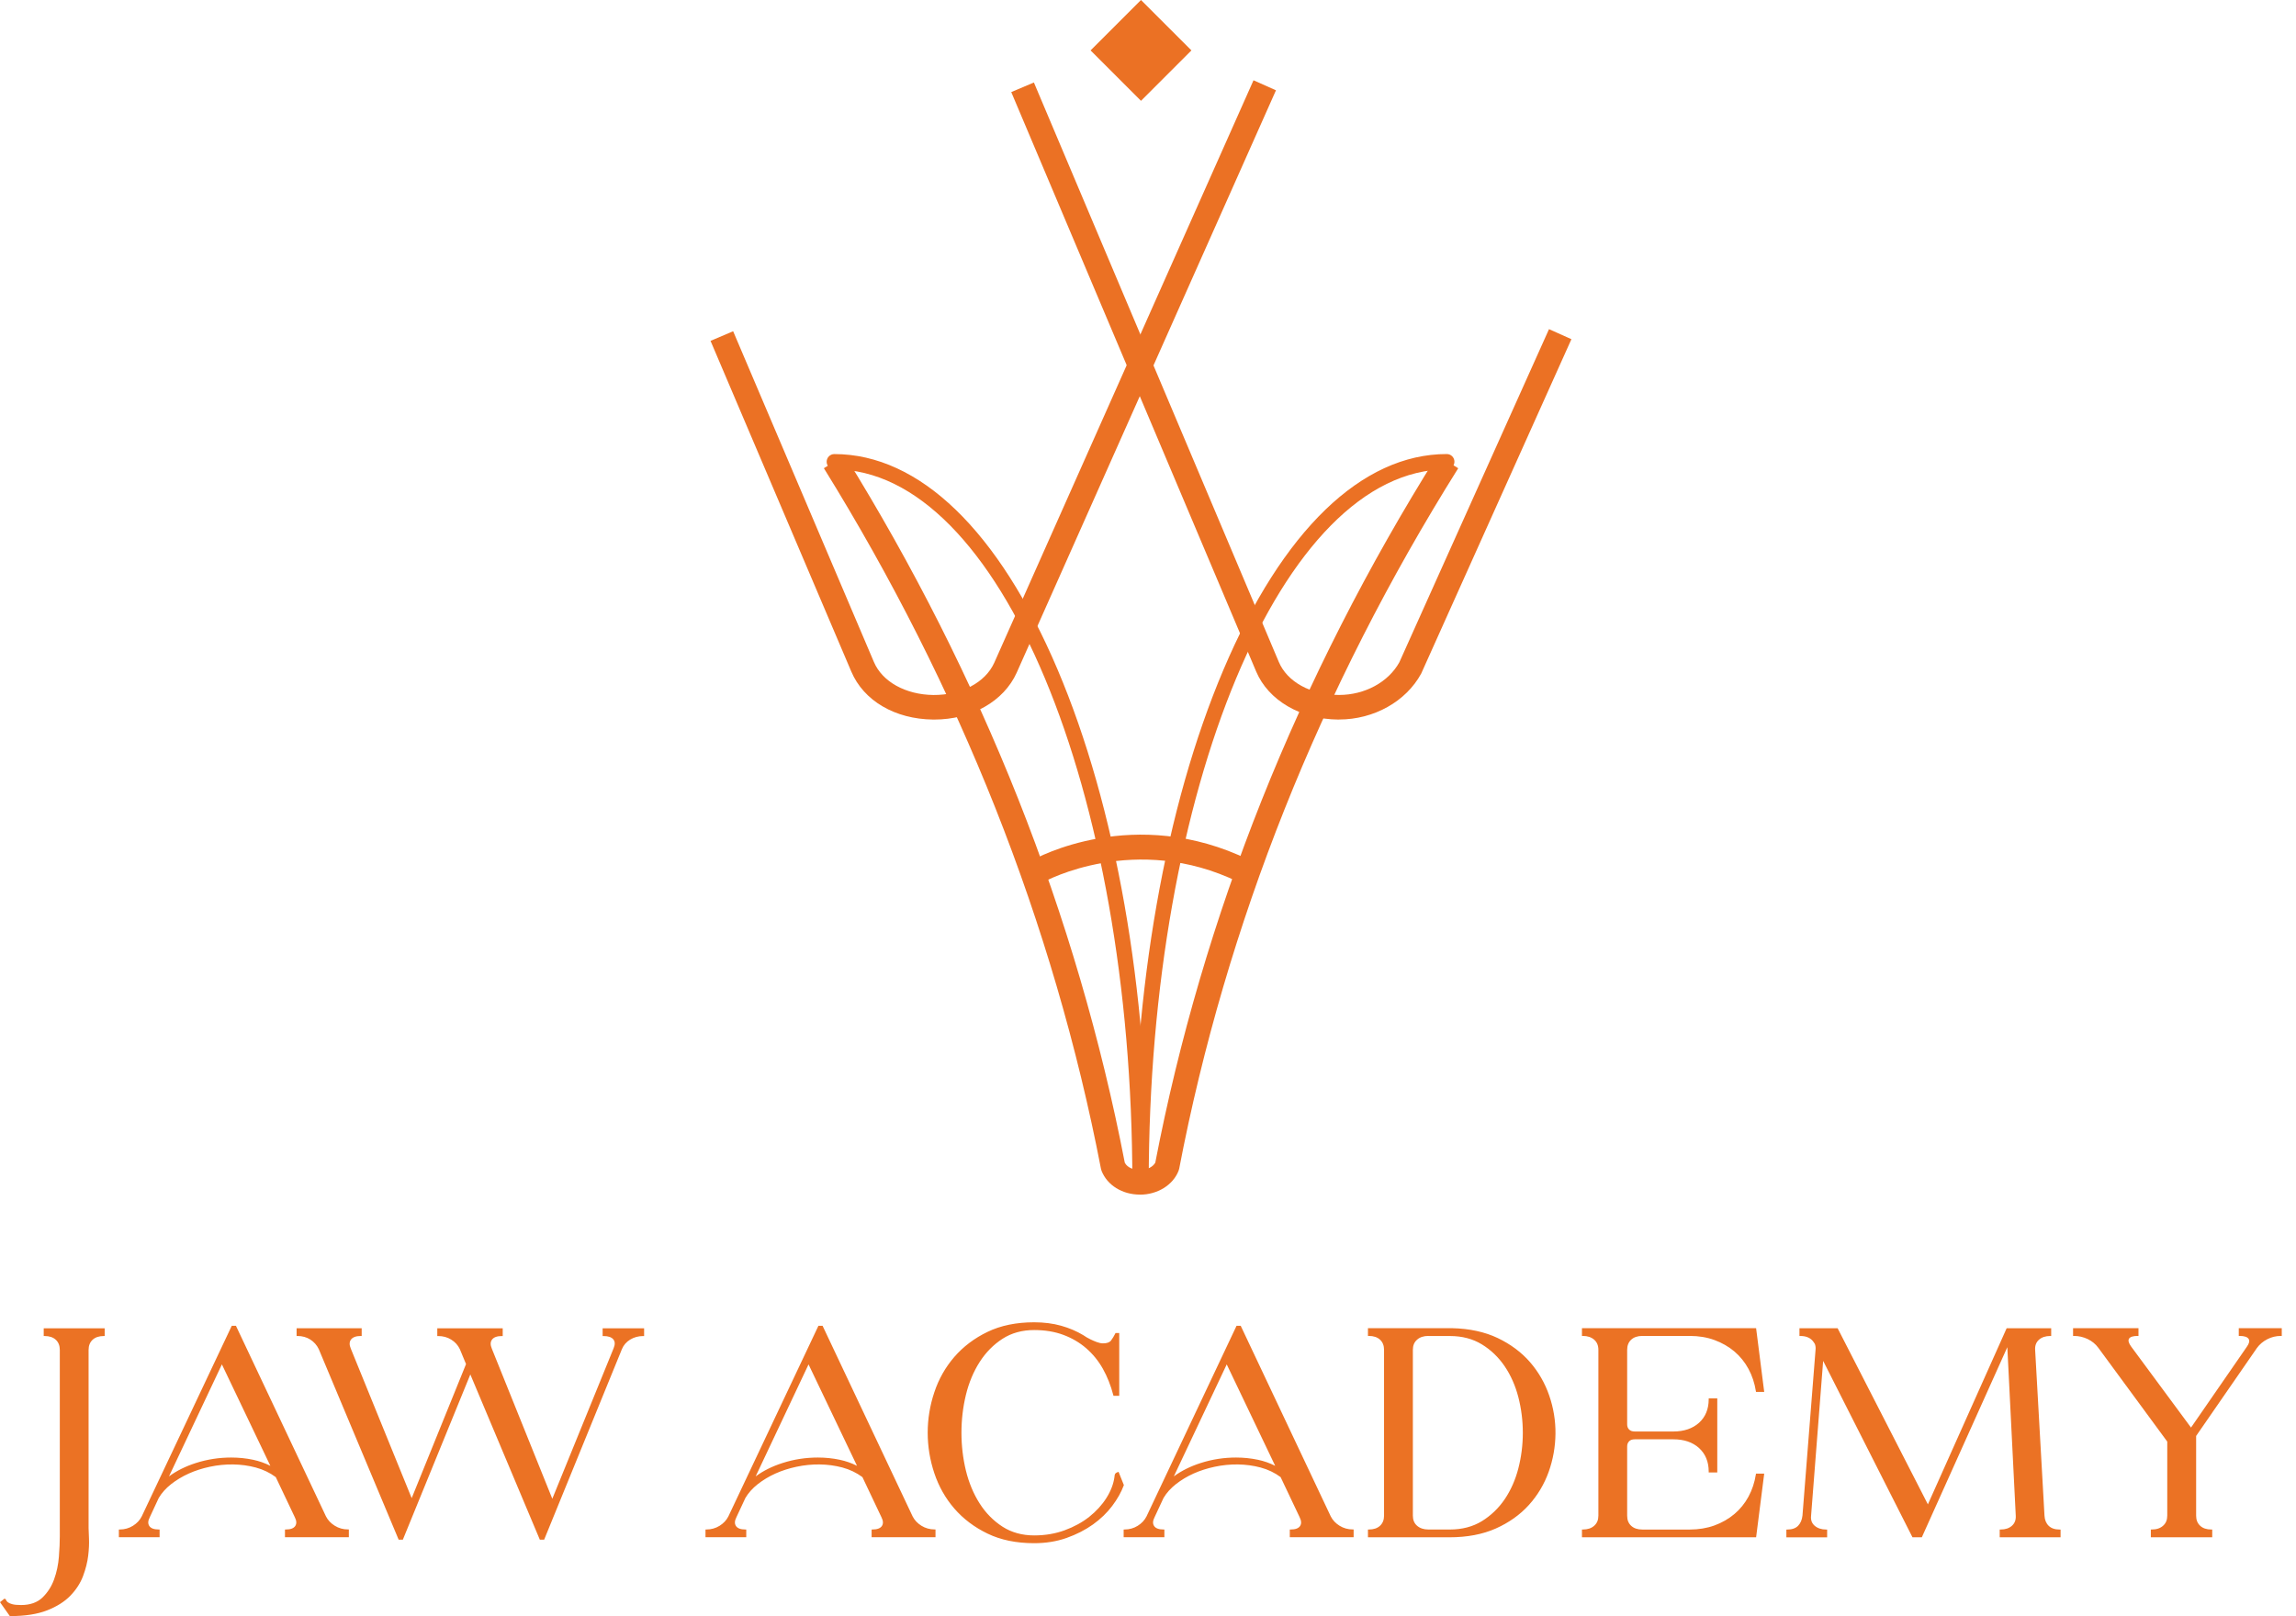 <svg width="125" height="88" viewBox="0 0 125 88" fill="none" xmlns="http://www.w3.org/2000/svg">
<g id="Layer_1" clip-path="url(#clip0_686_5736)">
<g id="Group">
<g id="Group_2">
<path id="Vector" d="M0.068 87.257L0.25 87.111C0.263 87.111 0.279 87.129 0.292 87.169C0.305 87.205 0.339 87.247 0.394 87.289C0.448 87.33 0.532 87.369 0.649 87.401C0.764 87.432 0.931 87.45 1.147 87.45C1.65 87.45 2.047 87.309 2.339 87.031C2.631 86.751 2.847 86.413 2.99 86.014C3.134 85.615 3.22 85.2 3.256 84.765C3.29 84.33 3.308 83.962 3.308 83.66V73.503C3.308 73.255 3.23 73.059 3.074 72.913C2.917 72.767 2.704 72.697 2.432 72.697V72.374H5.649V72.697C5.378 72.697 5.165 72.77 5.008 72.913C4.852 73.059 4.773 73.255 4.773 73.503V83.209C4.773 83.305 4.781 83.49 4.794 83.764C4.807 84.038 4.794 84.35 4.753 84.7C4.711 85.049 4.62 85.414 4.479 85.795C4.335 86.175 4.109 86.527 3.796 86.851C3.483 87.174 3.066 87.437 2.544 87.641C2.02 87.844 1.361 87.948 0.558 87.948L0.07 87.255L0.068 87.257Z" fill="#EB7224"/>
<path id="Vector_2" d="M0.558 88H0.532L0 87.247L0.235 87.061H0.253C0.31 87.061 0.331 87.127 0.342 87.153C0.349 87.171 0.37 87.205 0.428 87.252C0.477 87.291 0.555 87.325 0.665 87.356C0.774 87.387 0.939 87.403 1.15 87.403C1.635 87.403 2.026 87.267 2.307 86.999C2.591 86.725 2.808 86.391 2.946 86.003C3.087 85.612 3.175 85.195 3.207 84.767C3.241 84.335 3.256 83.964 3.256 83.667V73.51C3.256 73.278 3.183 73.093 3.037 72.957C2.891 72.822 2.688 72.754 2.43 72.754H2.38V72.332H5.699V72.754H5.649C5.391 72.754 5.188 72.822 5.042 72.957C4.896 73.093 4.823 73.278 4.823 73.51V83.216C4.823 83.313 4.831 83.5 4.844 83.769C4.857 84.045 4.844 84.363 4.802 84.713C4.76 85.064 4.667 85.437 4.523 85.821C4.38 86.206 4.145 86.569 3.83 86.895C3.514 87.221 3.087 87.489 2.56 87.695C2.033 87.901 1.358 88.005 0.555 88.005L0.558 88ZM0.138 87.267L0.584 87.901C1.363 87.901 2.015 87.797 2.526 87.599C3.04 87.398 3.454 87.137 3.762 86.822C4.067 86.506 4.294 86.157 4.432 85.784C4.573 85.409 4.664 85.044 4.703 84.7C4.742 84.355 4.758 84.043 4.742 83.772C4.729 83.498 4.721 83.31 4.721 83.214V73.508C4.721 73.247 4.805 73.036 4.972 72.882C5.125 72.739 5.337 72.66 5.597 72.653V72.431H2.479V72.653C2.74 72.66 2.949 72.739 3.105 72.882C3.272 73.036 3.355 73.247 3.355 73.508V83.665C3.355 83.964 3.337 84.337 3.303 84.773C3.269 85.21 3.178 85.635 3.035 86.034C2.889 86.438 2.667 86.785 2.37 87.069C2.07 87.356 1.658 87.502 1.144 87.502C0.92 87.502 0.753 87.487 0.631 87.453C0.508 87.419 0.42 87.38 0.36 87.33C0.297 87.281 0.258 87.234 0.242 87.187V87.184L0.136 87.267H0.138Z" fill="#EB7224"/>
</g>
<g id="Group_3">
<path id="Vector_3" d="M8.113 82.598C8.004 82.814 7.998 82.991 8.092 83.129C8.186 83.27 8.371 83.338 8.642 83.338V83.661H6.525V83.338C6.797 83.338 7.044 83.268 7.268 83.129C7.493 82.989 7.66 82.811 7.766 82.598L12.655 72.248H12.819L17.707 82.598C17.817 82.814 17.981 82.991 18.205 83.129C18.429 83.27 18.677 83.338 18.948 83.338V83.661H15.567V83.338C15.838 83.338 16.02 83.268 16.117 83.129C16.21 82.989 16.205 82.811 16.096 82.598L15.058 80.405C14.732 80.157 14.36 79.978 13.937 79.865C13.518 79.753 13.082 79.696 12.634 79.696C12.227 79.696 11.82 79.74 11.411 79.826C11.002 79.912 10.621 80.035 10.261 80.197C9.902 80.358 9.576 80.554 9.284 80.786C8.992 81.018 8.765 81.271 8.601 81.552L8.113 82.6V82.598ZM12.084 74.182L9.07 80.567C9.518 80.202 10.053 79.92 10.678 79.719C11.302 79.521 11.94 79.422 12.592 79.422C12.999 79.422 13.392 79.464 13.773 79.542C14.154 79.623 14.505 79.753 14.831 79.939L12.081 74.182H12.084Z" fill="#EB7224"/>
<path id="Vector_4" d="M18.995 83.711H15.514V83.289H15.564C15.817 83.289 15.986 83.226 16.072 83.101C16.156 82.976 16.151 82.82 16.049 82.619L15.014 80.437C14.696 80.2 14.328 80.022 13.921 79.913C13.129 79.702 12.264 79.694 11.419 79.874C11.017 79.96 10.632 80.082 10.28 80.241C9.925 80.4 9.602 80.596 9.312 80.823C9.026 81.049 8.801 81.302 8.642 81.573L8.155 82.619C8.053 82.82 8.045 82.976 8.131 83.101C8.215 83.226 8.387 83.289 8.64 83.289H8.689V83.711H6.471V83.289H6.52C6.781 83.289 7.023 83.221 7.237 83.088C7.451 82.955 7.613 82.783 7.717 82.575L12.618 72.196H12.845L17.746 82.575C17.85 82.78 18.012 82.953 18.226 83.085C18.439 83.218 18.682 83.286 18.943 83.286H18.992V83.709L18.995 83.711ZM15.614 83.609H18.893V83.388C18.632 83.38 18.39 83.307 18.174 83.171C17.942 83.028 17.77 82.843 17.657 82.619L12.782 72.298H12.683L7.811 82.619C7.699 82.843 7.524 83.028 7.292 83.171C7.075 83.307 6.833 83.38 6.572 83.388V83.609H8.59V83.388C8.329 83.38 8.147 83.302 8.048 83.159C7.941 83.005 7.949 82.806 8.064 82.577L8.551 81.529C8.718 81.242 8.953 80.979 9.247 80.744C9.542 80.512 9.873 80.312 10.235 80.15C10.595 79.988 10.986 79.863 11.395 79.775C12.256 79.592 13.137 79.597 13.942 79.816C14.367 79.931 14.751 80.116 15.079 80.364L15.095 80.382L16.132 82.575C16.25 82.804 16.255 83.002 16.148 83.156C16.049 83.299 15.869 83.377 15.606 83.385V83.607L15.614 83.609ZM8.926 80.742L12.081 74.063L14.944 80.056L14.805 79.978C14.485 79.798 14.135 79.668 13.76 79.587C13.384 79.509 12.991 79.467 12.589 79.467C11.945 79.467 11.307 79.566 10.691 79.761C10.076 79.957 9.542 80.239 9.099 80.598L8.926 80.739V80.742ZM12.081 74.297L9.2 80.398C9.617 80.09 10.107 79.847 10.66 79.67C11.286 79.469 11.935 79.371 12.589 79.371C12.996 79.371 13.398 79.412 13.781 79.493C14.112 79.563 14.427 79.673 14.719 79.822L12.081 74.3V74.297Z" fill="#EB7224"/>
</g>
<g id="Group_4">
<path id="Vector_5" d="M25.421 74.28L25.074 73.443C24.965 73.216 24.803 73.036 24.587 72.903C24.37 72.768 24.125 72.703 23.854 72.703V72.379H27.316V72.703C27.045 72.703 26.855 72.773 26.745 72.911C26.636 73.052 26.631 73.234 26.725 73.459L30.064 81.744L33.446 73.44C33.542 73.214 33.534 73.034 33.427 72.901C33.318 72.765 33.127 72.7 32.856 72.7V72.377H35.015V72.7C34.744 72.7 34.499 72.768 34.28 72.901C34.061 73.034 33.904 73.216 33.81 73.44L29.587 83.79H29.423L25.606 74.715L21.899 83.79H21.735L17.397 73.44C17.287 73.214 17.128 73.034 16.917 72.901C16.706 72.765 16.466 72.7 16.195 72.7V72.377H19.636V72.7C19.365 72.7 19.175 72.77 19.065 72.909C18.956 73.049 18.951 73.232 19.044 73.456L22.405 81.71L25.419 74.277L25.421 74.28Z" fill="#EB7224"/>
<path id="Vector_6" d="M29.618 83.842H29.389L25.606 74.846L21.933 83.842H21.703L21.69 83.811L17.352 73.461C17.248 73.247 17.094 73.073 16.893 72.945C16.693 72.817 16.458 72.752 16.198 72.752H16.148V72.33H19.691V72.752H19.641C19.388 72.752 19.209 72.815 19.112 72.942C19.016 73.067 19.01 73.232 19.099 73.44L22.413 81.582L25.372 74.282L25.033 73.464C24.931 73.25 24.772 73.075 24.563 72.948C24.355 72.817 24.118 72.755 23.857 72.755H23.807V72.332H27.369V72.755H27.319C27.066 72.755 26.886 72.817 26.79 72.945C26.693 73.07 26.688 73.234 26.777 73.443L30.069 81.616L33.404 73.427C33.492 73.216 33.49 73.057 33.391 72.937C33.292 72.815 33.112 72.755 32.859 72.755H32.809V72.332H35.067V72.755H35.017C34.757 72.755 34.517 72.82 34.308 72.948C34.1 73.075 33.949 73.25 33.86 73.464L29.624 83.845L29.618 83.842ZM29.454 83.741H29.551L33.764 73.422C33.863 73.187 34.027 72.997 34.254 72.859C34.465 72.729 34.705 72.658 34.965 72.65V72.429H32.906V72.65C33.167 72.658 33.354 72.731 33.466 72.869C33.586 73.018 33.597 73.219 33.492 73.461L30.067 81.877L26.68 73.474C26.579 73.232 26.586 73.031 26.709 72.877C26.821 72.734 27.009 72.658 27.27 72.65V72.429H23.909V72.65C24.17 72.658 24.407 72.729 24.618 72.859C24.842 72.997 25.014 73.187 25.127 73.419L25.481 74.28L25.473 74.298L22.413 81.845L22.366 81.731L19.005 73.477C18.904 73.234 18.911 73.034 19.034 72.88C19.146 72.736 19.334 72.661 19.594 72.653V72.431H16.252V72.653C16.513 72.661 16.747 72.731 16.951 72.862C17.167 73 17.334 73.19 17.449 73.422L21.774 83.743H21.87L25.609 74.587L29.459 83.743L29.454 83.741Z" fill="#EB7224"/>
</g>
<g id="Group_5">
<path id="Vector_7" d="M40.049 82.598C39.94 82.814 39.934 82.991 40.028 83.129C40.122 83.27 40.307 83.338 40.578 83.338V83.661H38.461V83.338C38.733 83.338 38.98 83.268 39.204 83.129C39.429 82.989 39.596 82.811 39.702 82.598L44.59 72.248H44.755L49.643 82.598C49.752 82.814 49.917 82.991 50.141 83.129C50.365 83.27 50.613 83.338 50.884 83.338V83.661H47.503V83.338C47.774 83.338 47.956 83.268 48.053 83.129C48.147 82.989 48.141 82.811 48.032 82.598L46.994 80.405C46.668 80.157 46.295 79.978 45.873 79.865C45.453 79.753 45.018 79.696 44.57 79.696C44.163 79.696 43.756 79.74 43.347 79.826C42.938 79.912 42.557 80.035 42.197 80.197C41.837 80.358 41.512 80.554 41.22 80.786C40.928 81.018 40.701 81.271 40.537 81.552L40.049 82.6V82.598ZM44.02 74.182L41.006 80.567C41.454 80.202 41.989 79.92 42.614 79.719C43.237 79.521 43.876 79.422 44.528 79.422C44.935 79.422 45.328 79.464 45.709 79.542C46.09 79.623 46.441 79.753 46.767 79.939L44.017 74.182H44.02Z" fill="#EB7224"/>
<path id="Vector_8" d="M50.933 83.711H47.453V83.289H47.503C47.755 83.289 47.925 83.226 48.011 83.101C48.094 82.976 48.089 82.82 47.987 82.619L46.953 80.437C46.634 80.2 46.267 80.022 45.86 79.913C45.068 79.702 44.202 79.694 43.357 79.874C42.956 79.96 42.57 80.082 42.218 80.241C41.864 80.4 41.54 80.596 41.251 80.823C40.964 81.049 40.74 81.302 40.581 81.573L40.093 82.619C39.992 82.82 39.984 82.976 40.07 83.101C40.153 83.226 40.325 83.289 40.578 83.289H40.628V83.711H38.409V83.289H38.459C38.719 83.289 38.962 83.221 39.176 83.088C39.389 82.955 39.551 82.783 39.655 82.575L44.557 72.196H44.783L49.685 82.575C49.789 82.78 49.951 82.953 50.164 83.085C50.378 83.218 50.621 83.286 50.881 83.286H50.931V83.709L50.933 83.711ZM47.552 83.609H50.832V83.388C50.571 83.38 50.329 83.307 50.112 83.171C49.88 83.028 49.708 82.843 49.596 82.619L44.721 72.298H44.622L39.749 82.619C39.637 82.843 39.462 83.028 39.23 83.171C39.014 83.307 38.772 83.38 38.511 83.388V83.609H40.529V83.388C40.268 83.38 40.086 83.302 39.986 83.159C39.88 83.005 39.888 82.806 40.002 82.577L40.49 81.529C40.657 81.242 40.891 80.979 41.186 80.744C41.48 80.512 41.811 80.312 42.174 80.15C42.534 79.988 42.925 79.863 43.334 79.775C44.194 79.592 45.075 79.597 45.881 79.816C46.306 79.931 46.689 80.116 47.018 80.364L47.033 80.382L48.071 82.575C48.188 82.804 48.193 83.002 48.087 83.156C47.987 83.299 47.808 83.377 47.544 83.385V83.607L47.552 83.609ZM40.865 80.742L44.02 74.063L46.882 80.056L46.744 79.978C46.423 79.798 46.074 79.668 45.699 79.587C45.323 79.509 44.929 79.467 44.528 79.467C43.884 79.467 43.245 79.566 42.63 79.761C42.015 79.957 41.48 80.239 41.037 80.598L40.865 80.739V80.742ZM44.02 74.297L41.139 80.398C41.556 80.09 42.046 79.847 42.599 79.67C43.224 79.469 43.874 79.371 44.528 79.371C44.935 79.371 45.336 79.412 45.719 79.493C46.05 79.563 46.366 79.673 46.658 79.822L44.02 74.3V74.297Z" fill="#EB7224"/>
</g>
<g id="Group_6">
<path id="Vector_9" d="M56.301 83.985C55.337 83.985 54.5 83.813 53.785 83.469C53.074 83.125 52.474 82.674 51.995 82.116C51.512 81.558 51.152 80.919 50.915 80.205C50.678 79.491 50.558 78.763 50.558 78.02C50.558 77.277 50.675 76.55 50.915 75.836C51.152 75.121 51.512 74.485 51.995 73.925C52.477 73.367 53.074 72.913 53.785 72.572C54.497 72.228 55.337 72.055 56.301 72.055C56.831 72.055 57.315 72.118 57.756 72.24C58.197 72.363 58.593 72.532 58.947 72.749C59.07 72.835 59.198 72.91 59.336 72.976C59.445 73.03 59.563 73.08 59.693 73.129C59.821 73.179 59.941 73.203 60.05 73.203C60.28 73.203 60.441 73.142 60.53 73.025C60.618 72.908 60.697 72.778 60.764 72.639H60.887V75.961H60.663C60.527 75.434 60.337 74.952 60.092 74.519C59.847 74.086 59.542 73.708 59.174 73.39C58.807 73.072 58.387 72.827 57.912 72.65C57.438 72.472 56.901 72.384 56.304 72.384C55.639 72.384 55.055 72.546 54.552 72.866C54.049 73.189 53.629 73.617 53.29 74.149C52.951 74.681 52.698 75.283 52.537 75.956C52.373 76.628 52.292 77.319 52.292 78.028C52.292 78.737 52.373 79.428 52.537 80.101C52.698 80.773 52.951 81.376 53.29 81.907C53.629 82.439 54.051 82.867 54.552 83.19C55.055 83.513 55.639 83.672 56.304 83.672C56.901 83.672 57.459 83.578 57.975 83.391C58.491 83.203 58.942 82.955 59.328 82.65C59.714 82.343 60.029 81.999 60.274 81.61C60.519 81.224 60.668 80.831 60.723 80.434C60.723 80.393 60.731 80.351 60.744 80.314C60.757 80.278 60.798 80.247 60.866 80.226L61.132 80.888C60.996 81.253 60.788 81.621 60.512 81.993C60.233 82.364 59.886 82.697 59.471 82.992C59.057 83.286 58.582 83.529 58.045 83.717C57.508 83.904 56.929 83.998 56.304 83.998L56.301 83.985Z" fill="#EB7224"/>
<path id="Vector_10" d="M56.301 84.035C55.334 84.035 54.481 83.86 53.765 83.513C53.05 83.169 52.44 82.708 51.955 82.147C51.47 81.587 51.105 80.938 50.866 80.221C50.628 79.506 50.506 78.766 50.506 78.02C50.506 77.275 50.626 76.537 50.866 75.82C51.103 75.103 51.47 74.454 51.955 73.893C52.44 73.333 53.048 72.871 53.765 72.527C54.481 72.181 55.334 72.006 56.301 72.006C56.833 72.006 57.326 72.069 57.772 72.194C58.215 72.319 58.619 72.491 58.976 72.707C59.096 72.791 59.224 72.866 59.359 72.931C59.466 72.986 59.581 73.033 59.711 73.083C59.834 73.129 59.949 73.153 60.05 73.153C60.264 73.153 60.41 73.101 60.488 72.997C60.574 72.882 60.65 72.754 60.718 72.619L60.731 72.59H60.934V76.01H60.621L60.611 75.971C60.475 75.45 60.285 74.968 60.045 74.54C59.805 74.112 59.5 73.737 59.14 73.424C58.781 73.111 58.361 72.866 57.894 72.692C57.428 72.517 56.89 72.428 56.304 72.428C55.652 72.428 55.071 72.587 54.581 72.903C54.088 73.221 53.668 73.646 53.334 74.17C52.998 74.694 52.748 75.296 52.586 75.961C52.425 76.626 52.344 77.319 52.344 78.02C52.344 78.722 52.425 79.415 52.586 80.08C52.748 80.742 52.998 81.344 53.334 81.871C53.668 82.395 54.088 82.82 54.583 83.138C55.073 83.453 55.655 83.612 56.306 83.612C56.896 83.612 57.451 83.519 57.959 83.333C58.468 83.148 58.919 82.901 59.299 82.601C59.68 82.298 59.995 81.954 60.235 81.574C60.475 81.196 60.624 80.807 60.676 80.416C60.676 80.374 60.684 80.328 60.699 80.286C60.718 80.234 60.767 80.195 60.853 80.166L60.897 80.15L61.187 80.872L61.179 80.891C61.043 81.258 60.832 81.634 60.551 82.006C60.269 82.382 59.915 82.721 59.5 83.018C59.083 83.315 58.601 83.56 58.064 83.751C57.524 83.941 56.932 84.035 56.306 84.035H56.301ZM56.301 72.105C55.35 72.105 54.51 72.277 53.809 72.616C53.105 72.955 52.508 73.406 52.033 73.959C51.559 74.511 51.199 75.147 50.965 75.851C50.73 76.558 50.61 77.288 50.61 78.02C50.61 78.753 50.73 79.483 50.965 80.189C51.199 80.893 51.559 81.532 52.033 82.082C52.508 82.632 53.108 83.086 53.809 83.425C54.513 83.764 55.35 83.936 56.301 83.936C56.916 83.936 57.495 83.842 58.025 83.657C58.554 83.472 59.028 83.229 59.438 82.937C59.844 82.648 60.191 82.314 60.465 81.949C60.733 81.589 60.939 81.227 61.072 80.875L60.832 80.278C60.806 80.291 60.791 80.304 60.785 80.317C60.772 80.351 60.767 80.385 60.767 80.421C60.71 80.833 60.559 81.235 60.311 81.626C60.066 82.014 59.742 82.369 59.352 82.679C58.963 82.987 58.502 83.24 57.983 83.43C57.464 83.62 56.896 83.714 56.296 83.714C55.623 83.714 55.026 83.547 54.518 83.221C54.012 82.895 53.582 82.46 53.241 81.926C52.899 81.391 52.644 80.778 52.482 80.106C52.318 79.433 52.237 78.732 52.237 78.023C52.237 77.314 52.32 76.612 52.482 75.94C52.646 75.265 52.902 74.652 53.243 74.12C53.585 73.586 54.015 73.148 54.521 72.825C55.029 72.499 55.626 72.332 56.299 72.332C56.898 72.332 57.446 72.423 57.925 72.6C58.403 72.78 58.833 73.031 59.203 73.351C59.573 73.672 59.886 74.055 60.131 74.493C60.368 74.918 60.559 75.395 60.697 75.911H60.832V72.692H60.791C60.725 72.825 60.65 72.947 60.566 73.059C60.467 73.189 60.293 73.257 60.047 73.257C59.933 73.257 59.808 73.231 59.675 73.182C59.542 73.132 59.425 73.08 59.315 73.028C59.177 72.963 59.044 72.885 58.921 72.798C58.577 72.59 58.181 72.42 57.745 72.298C57.31 72.175 56.825 72.115 56.304 72.115L56.301 72.105Z" fill="#EB7224"/>
</g>
<g id="Group_7">
<path id="Vector_11" d="M62.816 82.598C62.707 82.814 62.702 82.991 62.795 83.129C62.889 83.27 63.074 83.338 63.345 83.338V83.661H61.228V83.338C61.5 83.338 61.747 83.268 61.971 83.129C62.196 82.989 62.363 82.811 62.469 82.598L67.358 72.248H67.519L72.407 82.598C72.517 82.814 72.684 82.991 72.905 83.129C73.13 83.27 73.377 83.338 73.648 83.338V83.661H70.267V83.338C70.538 83.338 70.721 83.268 70.817 83.129C70.911 82.989 70.906 82.811 70.796 82.598L69.759 80.405C69.433 80.157 69.06 79.978 68.638 79.865C68.218 79.753 67.783 79.696 67.334 79.696C66.927 79.696 66.521 79.74 66.112 79.826C65.705 79.912 65.322 80.035 64.962 80.197C64.602 80.358 64.276 80.554 63.984 80.786C63.692 81.018 63.465 81.271 63.301 81.552L62.814 82.6L62.816 82.598ZM66.787 74.182L63.773 80.567C64.221 80.202 64.756 79.92 65.382 79.719C66.007 79.521 66.643 79.422 67.295 79.422C67.702 79.422 68.095 79.464 68.476 79.542C68.857 79.623 69.209 79.753 69.534 79.939L66.784 74.182H66.787Z" fill="#EB7224"/>
<path id="Vector_12" d="M73.701 83.711H70.22V83.289H70.27C70.523 83.289 70.695 83.226 70.778 83.101C70.862 82.976 70.854 82.82 70.755 82.619L69.72 80.437C69.404 80.2 69.037 80.022 68.627 79.913C67.835 79.702 66.969 79.694 66.124 79.874C65.723 79.96 65.337 80.082 64.983 80.241C64.628 80.4 64.305 80.596 64.016 80.823C63.729 81.049 63.505 81.302 63.345 81.573L62.858 82.619C62.756 82.817 62.748 82.976 62.834 83.101C62.918 83.226 63.09 83.289 63.343 83.289H63.392V83.711H61.174V83.289H61.223C61.484 83.289 61.727 83.221 61.94 83.088C62.154 82.955 62.316 82.783 62.42 82.575L67.321 72.196H67.548L67.561 72.225L72.449 82.575C72.553 82.78 72.715 82.953 72.929 83.085C73.143 83.218 73.385 83.286 73.646 83.286H73.695V83.709L73.701 83.711ZM70.319 83.609H73.599V83.388C73.338 83.38 73.096 83.307 72.879 83.171C72.65 83.028 72.475 82.843 72.363 82.619L67.488 72.298H67.389L62.514 82.619C62.402 82.843 62.227 83.028 61.995 83.171C61.779 83.307 61.536 83.38 61.276 83.388V83.609H63.293V83.388C63.033 83.38 62.85 83.302 62.754 83.159C62.649 83.005 62.655 82.806 62.769 82.577L63.257 81.529C63.424 81.242 63.658 80.979 63.953 80.744C64.248 80.512 64.579 80.312 64.941 80.15C65.301 79.988 65.692 79.863 66.101 79.775C66.961 79.592 67.843 79.597 68.651 79.816C69.076 79.931 69.459 80.116 69.787 80.364L69.803 80.382L70.841 82.575C70.955 82.804 70.963 83.002 70.856 83.156C70.757 83.302 70.577 83.377 70.314 83.385V83.607L70.319 83.609ZM63.632 80.742L66.787 74.063L66.834 74.159L69.652 80.056L69.514 79.978C69.193 79.798 68.841 79.668 68.468 79.587C68.093 79.509 67.699 79.467 67.298 79.467C66.654 79.467 66.015 79.566 65.4 79.761C64.784 79.957 64.248 80.239 63.807 80.598L63.635 80.739L63.632 80.742ZM66.787 74.297L63.906 80.398C64.323 80.09 64.813 79.847 65.366 79.67C65.994 79.469 66.643 79.371 67.295 79.371C67.702 79.371 68.103 79.412 68.487 79.493C68.818 79.563 69.133 79.673 69.425 79.822L66.787 74.3V74.297Z" fill="#EB7224"/>
</g>
<g id="Group_8">
<path id="Vector_13" d="M74.527 83.339C74.798 83.339 75.012 83.266 75.168 83.122C75.325 82.976 75.403 82.781 75.403 82.533V73.505C75.403 73.257 75.325 73.062 75.168 72.916C75.012 72.77 74.798 72.7 74.527 72.7V72.376H79.068C80.004 72.397 80.823 72.574 81.522 72.908C82.22 73.242 82.802 73.674 83.263 74.206C83.725 74.738 84.071 75.34 84.301 76.013C84.53 76.686 84.642 77.371 84.637 78.075C84.629 78.779 84.507 79.465 84.269 80.129C84.032 80.797 83.675 81.394 83.201 81.918C82.726 82.445 82.132 82.867 81.42 83.182C80.708 83.5 79.876 83.657 78.925 83.657H74.527V83.334V83.339ZM77.765 72.7C77.494 72.7 77.277 72.772 77.113 72.916C76.949 73.062 76.868 73.257 76.868 73.505V82.533C76.868 82.781 76.949 82.976 77.113 83.122C77.275 83.268 77.494 83.339 77.765 83.339H78.946C79.611 83.339 80.195 83.185 80.698 82.88C81.201 82.572 81.621 82.171 81.96 81.67C82.298 81.17 82.551 80.604 82.713 79.971C82.877 79.337 82.958 78.685 82.958 78.02C82.958 77.356 82.877 76.704 82.713 76.07C82.551 75.437 82.298 74.868 81.96 74.371C81.621 73.87 81.198 73.469 80.698 73.161C80.195 72.856 79.611 72.702 78.946 72.702H77.765V72.7Z" fill="#EB7224"/>
<path id="Vector_14" d="M78.925 83.712H74.475V83.29H74.524C74.782 83.29 74.986 83.222 75.132 83.086C75.278 82.951 75.351 82.768 75.351 82.534V73.505C75.351 73.273 75.278 73.088 75.132 72.953C74.986 72.817 74.782 72.749 74.524 72.749H74.475V72.327H79.066C80.007 72.348 80.838 72.53 81.54 72.864C82.241 73.198 82.833 73.641 83.297 74.175C83.761 74.71 84.113 75.323 84.345 75.998C84.577 76.673 84.692 77.372 84.684 78.078C84.676 78.785 84.553 79.481 84.314 80.151C84.074 80.821 83.712 81.428 83.234 81.957C82.755 82.487 82.15 82.917 81.436 83.235C80.721 83.553 79.874 83.714 78.92 83.714L78.925 83.712ZM74.576 83.61H78.925C79.864 83.61 80.695 83.451 81.399 83.138C82.1 82.826 82.695 82.406 83.164 81.884C83.633 81.365 83.988 80.769 84.222 80.112C84.457 79.455 84.58 78.769 84.585 78.073C84.593 77.379 84.481 76.691 84.251 76.026C84.024 75.364 83.678 74.762 83.221 74.238C82.765 73.714 82.186 73.281 81.496 72.953C80.805 72.624 79.986 72.447 79.063 72.426H74.574V72.648C74.835 72.656 75.043 72.734 75.2 72.877C75.366 73.031 75.45 73.242 75.45 73.503V82.531C75.45 82.792 75.366 83.003 75.2 83.156C75.043 83.3 74.835 83.378 74.574 83.386V83.608L74.576 83.61ZM78.946 83.389H77.765C77.481 83.389 77.251 83.31 77.079 83.159C76.904 83.005 76.819 82.794 76.819 82.534V73.505C76.819 73.245 76.907 73.034 77.079 72.88C77.251 72.726 77.481 72.65 77.765 72.65H78.946C79.616 72.65 80.216 72.807 80.724 73.117C81.23 73.424 81.66 73.836 82.001 74.34C82.343 74.843 82.598 75.419 82.763 76.055C82.927 76.691 83.008 77.351 83.008 78.018C83.008 78.686 82.924 79.345 82.763 79.981C82.598 80.617 82.343 81.194 82.001 81.697C81.66 82.2 81.23 82.612 80.724 82.919C80.216 83.23 79.618 83.386 78.946 83.386V83.389ZM77.765 72.749C77.507 72.749 77.298 72.817 77.147 72.955C76.993 73.091 76.92 73.271 76.92 73.505V82.534C76.92 82.768 76.993 82.948 77.147 83.084C77.301 83.219 77.507 83.29 77.765 83.29H78.946C79.598 83.29 80.179 83.138 80.672 82.838C81.164 82.536 81.584 82.135 81.918 81.644C82.251 81.152 82.504 80.583 82.663 79.96C82.825 79.335 82.906 78.68 82.906 78.023C82.906 77.366 82.825 76.712 82.663 76.084C82.502 75.458 82.251 74.892 81.918 74.4C81.584 73.909 81.164 73.505 80.672 73.206C80.179 72.906 79.6 72.754 78.946 72.754H77.765V72.749Z" fill="#EB7224"/>
</g>
<g id="Group_9">
<path id="Vector_15" d="M88.537 82.533C88.537 82.781 88.615 82.976 88.772 83.122C88.928 83.268 89.142 83.339 89.413 83.339V83.662H86.175V83.339C86.446 83.339 86.663 83.266 86.827 83.122C86.989 82.976 87.072 82.781 87.072 82.533V73.505C87.072 73.257 86.991 73.062 86.827 72.916C86.663 72.77 86.446 72.7 86.175 72.7V72.376H89.413V72.7C89.142 72.7 88.928 72.772 88.772 72.916C88.615 73.062 88.537 73.257 88.537 73.505V77.567C88.537 77.697 88.579 77.801 88.66 77.882C88.74 77.963 88.855 78.002 89.006 78.002H91.102C91.699 78.002 92.179 77.838 92.539 77.51C92.899 77.181 93.079 76.743 93.079 76.195H93.446V80.129H93.079C93.079 79.582 92.899 79.144 92.539 78.816C92.179 78.487 91.699 78.323 91.102 78.323H89.006C88.858 78.323 88.74 78.362 88.66 78.443C88.579 78.524 88.537 78.628 88.537 78.758V82.531V82.533ZM89.434 72.7V72.376H95.563L95.991 75.745H95.644C95.576 75.304 95.441 74.895 95.237 74.519C95.034 74.144 94.773 73.82 94.452 73.552C94.134 73.284 93.767 73.075 93.352 72.924C92.938 72.772 92.487 72.697 91.999 72.697H89.434V72.7ZM89.434 83.339H91.999C92.487 83.339 92.938 83.263 93.352 83.112C93.767 82.961 94.132 82.752 94.452 82.484C94.77 82.215 95.034 81.892 95.237 81.516C95.441 81.141 95.576 80.732 95.644 80.291H95.991L95.563 83.659H89.434V83.336V83.339Z" fill="#EB7224"/>
<path id="Vector_16" d="M95.607 83.712H86.126V83.29H86.175C86.433 83.29 86.642 83.222 86.793 83.084C86.947 82.948 87.02 82.768 87.02 82.534V73.505C87.02 73.273 86.944 73.088 86.793 72.955C86.639 72.82 86.433 72.749 86.175 72.749H86.126V72.327H95.607L96.048 75.797H95.602L95.594 75.755C95.526 75.32 95.391 74.913 95.193 74.546C94.995 74.178 94.734 73.857 94.421 73.591C94.108 73.328 93.743 73.12 93.337 72.971C92.93 72.822 92.481 72.749 91.999 72.749H89.413C89.155 72.749 88.952 72.817 88.806 72.953C88.66 73.088 88.587 73.273 88.587 73.505V77.567C88.587 77.682 88.621 77.773 88.694 77.846C88.766 77.919 88.868 77.953 89.004 77.953H91.1C91.681 77.953 92.153 77.791 92.502 77.476C92.849 77.16 93.026 76.73 93.026 76.198V76.149H93.493V80.182H93.026V80.132C93.026 79.601 92.849 79.173 92.502 78.855C92.153 78.537 91.681 78.378 91.1 78.378H89.004C88.865 78.378 88.764 78.412 88.694 78.485C88.623 78.558 88.587 78.646 88.587 78.764V82.536C88.587 82.771 88.657 82.951 88.806 83.089C88.952 83.224 89.155 83.292 89.413 83.292H91.999C92.479 83.292 92.93 83.216 93.337 83.07C93.743 82.922 94.108 82.713 94.421 82.45C94.734 82.187 94.995 81.866 95.193 81.499C95.391 81.131 95.526 80.724 95.594 80.289L95.602 80.247H96.048L95.607 83.717V83.712ZM89.483 83.61H95.519L95.933 80.341H95.688C95.618 80.771 95.48 81.173 95.281 81.54C95.076 81.921 94.807 82.249 94.486 82.52C94.163 82.792 93.79 83.005 93.371 83.159C92.953 83.31 92.492 83.389 91.999 83.389H89.483V83.61ZM86.225 83.61H89.361V83.389C89.1 83.381 88.892 83.302 88.735 83.159C88.568 83.005 88.485 82.794 88.485 82.534V78.761C88.485 78.618 88.532 78.5 88.623 78.412C88.714 78.323 88.842 78.276 89.004 78.276H91.1C91.707 78.276 92.203 78.446 92.57 78.782C92.927 79.108 93.115 79.546 93.125 80.083H93.391V76.251H93.125C93.115 76.788 92.927 77.226 92.57 77.552C92.203 77.885 91.71 78.057 91.1 78.057H89.004C88.842 78.057 88.712 78.01 88.623 77.922C88.532 77.83 88.485 77.713 88.485 77.572V73.511C88.485 73.25 88.568 73.039 88.735 72.885C88.889 72.742 89.1 72.663 89.361 72.656V72.434H86.225V72.656C86.485 72.663 86.699 72.742 86.861 72.885C87.035 73.039 87.121 73.25 87.121 73.511V82.539C87.121 82.799 87.033 83.011 86.861 83.164C86.699 83.308 86.485 83.386 86.225 83.394V83.615V83.61ZM95.686 75.695H95.931L95.516 72.426H89.481V72.648H91.997C92.489 72.648 92.951 72.726 93.368 72.877C93.785 73.028 94.16 73.242 94.484 73.513C94.807 73.787 95.073 74.115 95.279 74.496C95.477 74.861 95.612 75.265 95.686 75.695Z" fill="#EB7224"/>
</g>
<g id="Group_10">
<path id="Vector_17" d="M104.156 83.662L99.229 73.925L98.556 82.534C98.527 82.781 98.6 82.977 98.77 83.123C98.939 83.269 99.161 83.339 99.432 83.339V83.662H97.315V83.339C97.586 83.339 97.792 83.266 97.936 83.123C98.079 82.977 98.162 82.781 98.191 82.534L98.903 73.506C98.916 73.388 98.903 73.273 98.861 73.167L98.801 73.07C98.637 72.823 98.379 72.7 98.027 72.7V72.377H100.024L104.972 82.033L109.289 72.377H111.63V72.7C111.359 72.7 111.143 72.773 110.978 72.916C110.817 73.062 110.741 73.258 110.754 73.506L111.263 82.534C111.276 82.781 111.356 82.977 111.508 83.123C111.656 83.269 111.867 83.339 112.139 83.339V83.662H108.921V83.339C109.193 83.339 109.409 83.266 109.573 83.123C109.737 82.98 109.81 82.781 109.797 82.534L109.328 73.151L104.604 83.662H104.156Z" fill="#EB7224"/>
<path id="Vector_18" d="M112.188 83.712H108.869V83.29H108.919C109.177 83.29 109.385 83.222 109.537 83.084C109.688 82.948 109.756 82.768 109.743 82.536L109.284 73.362L104.63 83.712H104.119L99.257 74.108L98.6 82.539C98.574 82.771 98.639 82.951 98.796 83.086C98.955 83.222 99.166 83.292 99.424 83.292H99.474V83.715H97.255V83.292H97.305C97.56 83.292 97.758 83.224 97.891 83.089C98.024 82.953 98.105 82.766 98.131 82.531L98.843 73.505C98.856 73.393 98.843 73.289 98.806 73.187L98.749 73.099C98.595 72.864 98.355 72.752 98.016 72.752H97.967V72.33H100.045L104.959 81.921L109.247 72.33H111.672V72.752H111.622C111.364 72.752 111.156 72.82 111.004 72.958C110.853 73.094 110.785 73.273 110.798 73.505L111.307 82.534C111.32 82.766 111.395 82.953 111.536 83.089C111.674 83.224 111.875 83.292 112.133 83.292H112.183V83.715L112.188 83.712ZM108.971 83.61H112.089V83.389C111.828 83.381 111.622 83.303 111.474 83.157C111.315 83.003 111.229 82.794 111.213 82.536L110.705 73.508C110.689 73.245 110.77 73.034 110.944 72.88C111.106 72.736 111.32 72.658 111.581 72.65V72.429H109.32L104.974 82.15L99.992 72.429H98.079V72.65C98.423 72.661 98.681 72.794 98.845 73.044L98.908 73.141C98.955 73.263 98.97 73.385 98.955 73.511L98.243 82.536C98.214 82.797 98.123 83.003 97.975 83.157C97.831 83.303 97.628 83.378 97.367 83.389V83.61H99.385V83.389C99.124 83.381 98.908 83.303 98.741 83.159C98.558 83.003 98.48 82.792 98.509 82.526L99.195 73.74L99.275 73.899L104.19 83.608H104.576L109.372 72.937L109.383 73.146L109.852 82.528C109.868 82.792 109.784 83.003 109.612 83.157C109.451 83.3 109.237 83.378 108.976 83.386V83.608L108.971 83.61Z" fill="#EB7224"/>
</g>
<g id="Group_11">
<path id="Vector_19" d="M119.511 78.18V82.533C119.511 82.781 119.589 82.976 119.746 83.122C119.902 83.268 120.116 83.339 120.387 83.339V83.662H117.149V83.339C117.42 83.339 117.637 83.266 117.801 83.122C117.963 82.976 118.046 82.781 118.046 82.533V78.487L114.279 73.362C114.13 73.158 113.932 72.997 113.69 72.879C113.447 72.762 113.186 72.702 112.915 72.702V72.379H116.377V72.702C116.106 72.702 115.937 72.762 115.869 72.879C115.801 72.997 115.84 73.158 115.992 73.362L119.29 77.828L122.363 73.377C122.512 73.174 122.546 73.01 122.465 72.885C122.384 72.762 122.207 72.7 121.936 72.7V72.376H124.175V72.7C123.904 72.7 123.648 72.762 123.411 72.885C123.174 73.007 122.981 73.171 122.83 73.377L119.511 78.182V78.18Z" fill="#EB7224"/>
<path id="Vector_20" d="M120.437 83.712H117.097V83.29H117.147C117.405 83.29 117.613 83.222 117.764 83.084C117.918 82.948 117.991 82.768 117.991 82.534V78.503L114.235 73.391C114.091 73.195 113.898 73.036 113.664 72.921C113.426 72.807 113.173 72.749 112.913 72.749H112.863V72.327H116.424V72.749H116.375C116.125 72.749 115.968 72.802 115.908 72.9C115.851 73 115.89 73.143 116.028 73.331L119.284 77.739L122.319 73.346C122.454 73.161 122.488 73.015 122.421 72.911C122.35 72.804 122.186 72.749 121.933 72.749H121.884V72.327H124.225V72.749H124.175C123.914 72.749 123.664 72.809 123.435 72.929C123.205 73.049 123.015 73.208 122.872 73.406L119.563 78.195V82.534C119.563 82.768 119.634 82.948 119.782 83.086C119.928 83.222 120.132 83.29 120.39 83.29H120.439V83.712H120.437ZM117.199 83.61H120.335V83.389C120.074 83.381 119.866 83.302 119.709 83.159C119.542 83.005 119.459 82.794 119.459 82.534V78.164L119.469 78.151L122.788 73.346C122.942 73.135 123.143 72.966 123.388 72.838C123.617 72.718 123.865 72.656 124.123 72.648V72.426H121.983V72.648C122.243 72.656 122.418 72.726 122.504 72.854C122.598 72.997 122.564 73.182 122.402 73.404L119.287 77.909L115.947 73.385C115.786 73.164 115.744 72.984 115.822 72.846C115.895 72.718 116.059 72.65 116.325 72.645V72.423H112.965V72.645C113.226 72.653 113.476 72.713 113.711 72.828C113.961 72.948 114.167 73.117 114.321 73.326L118.098 78.466V82.528C118.098 82.789 118.009 83 117.837 83.154C117.676 83.297 117.462 83.376 117.201 83.383V83.605L117.199 83.61Z" fill="#EB7224"/>
</g>
</g>
<g id="Group_12">
<g id="Group_13">
<path id="Vector_21" d="M72.903 39.184C72.89 39.184 72.877 39.184 72.864 39.184C70.809 39.169 69.055 38.141 68.388 36.567L55.055 5.014L56.288 4.492L69.621 36.045C70.077 37.127 71.354 37.834 72.874 37.844C72.885 37.844 72.895 37.844 72.905 37.844C74.303 37.844 75.585 37.148 76.185 36.063L84.332 17.924L85.552 18.471L77.374 36.679C76.547 38.201 74.796 39.181 72.905 39.181L72.903 39.184Z" fill="#EB7124"/>
<path id="Vector_22" d="M50.868 39.184C50.845 39.184 50.821 39.184 50.798 39.184C48.725 39.16 47.018 38.159 46.345 36.566L38.683 18.562L39.914 18.038L47.576 36.045C48.032 37.122 49.301 37.828 50.811 37.846C52.331 37.857 53.642 37.174 54.13 36.089L68.244 4.372L69.467 4.917L55.35 36.634C54.651 38.188 52.897 39.184 50.863 39.184H50.868Z" fill="#EB7124"/>
</g>
<path id="Vector_23" d="M62.068 65.053H62.065C61.103 65.053 60.282 64.545 59.972 63.76L59.938 63.64C58.658 57 56.724 50.388 54.187 43.991C51.676 37.661 48.538 31.438 44.854 25.497L45.99 24.793C49.716 30.802 52.891 37.095 55.431 43.498C57.988 49.95 59.943 56.617 61.236 63.314C61.385 63.609 61.771 63.715 62.065 63.715C62.477 63.715 62.785 63.52 62.897 63.311C64.18 56.64 66.13 50 68.69 43.576C71.255 37.14 74.472 30.82 78.255 24.788L79.389 25.499C75.648 31.462 72.467 37.711 69.933 44.072C67.394 50.443 65.465 57.029 64.198 63.642L64.161 63.765C63.854 64.537 63.012 65.055 62.065 65.055L62.068 65.053Z" fill="#EB7124"/>
<path id="Vector_24" d="M62.065 64.803C61.833 64.803 61.648 64.615 61.648 64.385C61.648 42.979 54.37 25.562 45.422 25.562C45.19 25.562 45.005 25.374 45.005 25.145C45.005 24.915 45.193 24.727 45.422 24.727C50.05 24.727 54.37 28.899 57.581 36.469C60.744 43.928 62.488 53.843 62.488 64.388C62.488 64.62 62.3 64.805 62.071 64.805L62.065 64.803Z" fill="#EB7124"/>
<path id="Vector_25" d="M62.12 64.803C61.888 64.803 61.703 64.615 61.703 64.386C61.703 53.84 63.444 43.926 66.609 36.467C69.821 28.896 74.138 24.725 78.766 24.725C78.998 24.725 79.183 24.913 79.183 25.142C79.183 25.372 78.995 25.559 78.766 25.559C69.819 25.559 62.54 42.974 62.54 64.383C62.54 64.615 62.352 64.8 62.123 64.8L62.12 64.803Z" fill="#EB7124"/>
<path id="Vector_26" d="M67.431 48.034C61.823 45.299 56.896 47.987 56.846 48.016L56.189 46.85C56.413 46.723 61.76 43.779 68.017 46.832L67.431 48.034Z" fill="#EB7124"/>
</g>
<path id="Vector_27" d="M62.119 0L59.374 2.745L62.119 5.49L64.864 2.745L62.119 0Z" fill="#EB7124"/>
</g>
<defs>
<clipPath id="clip0_686_5736">
<rect width="124.225" height="88" fill="white"/>
</clipPath>
</defs>
</svg>

